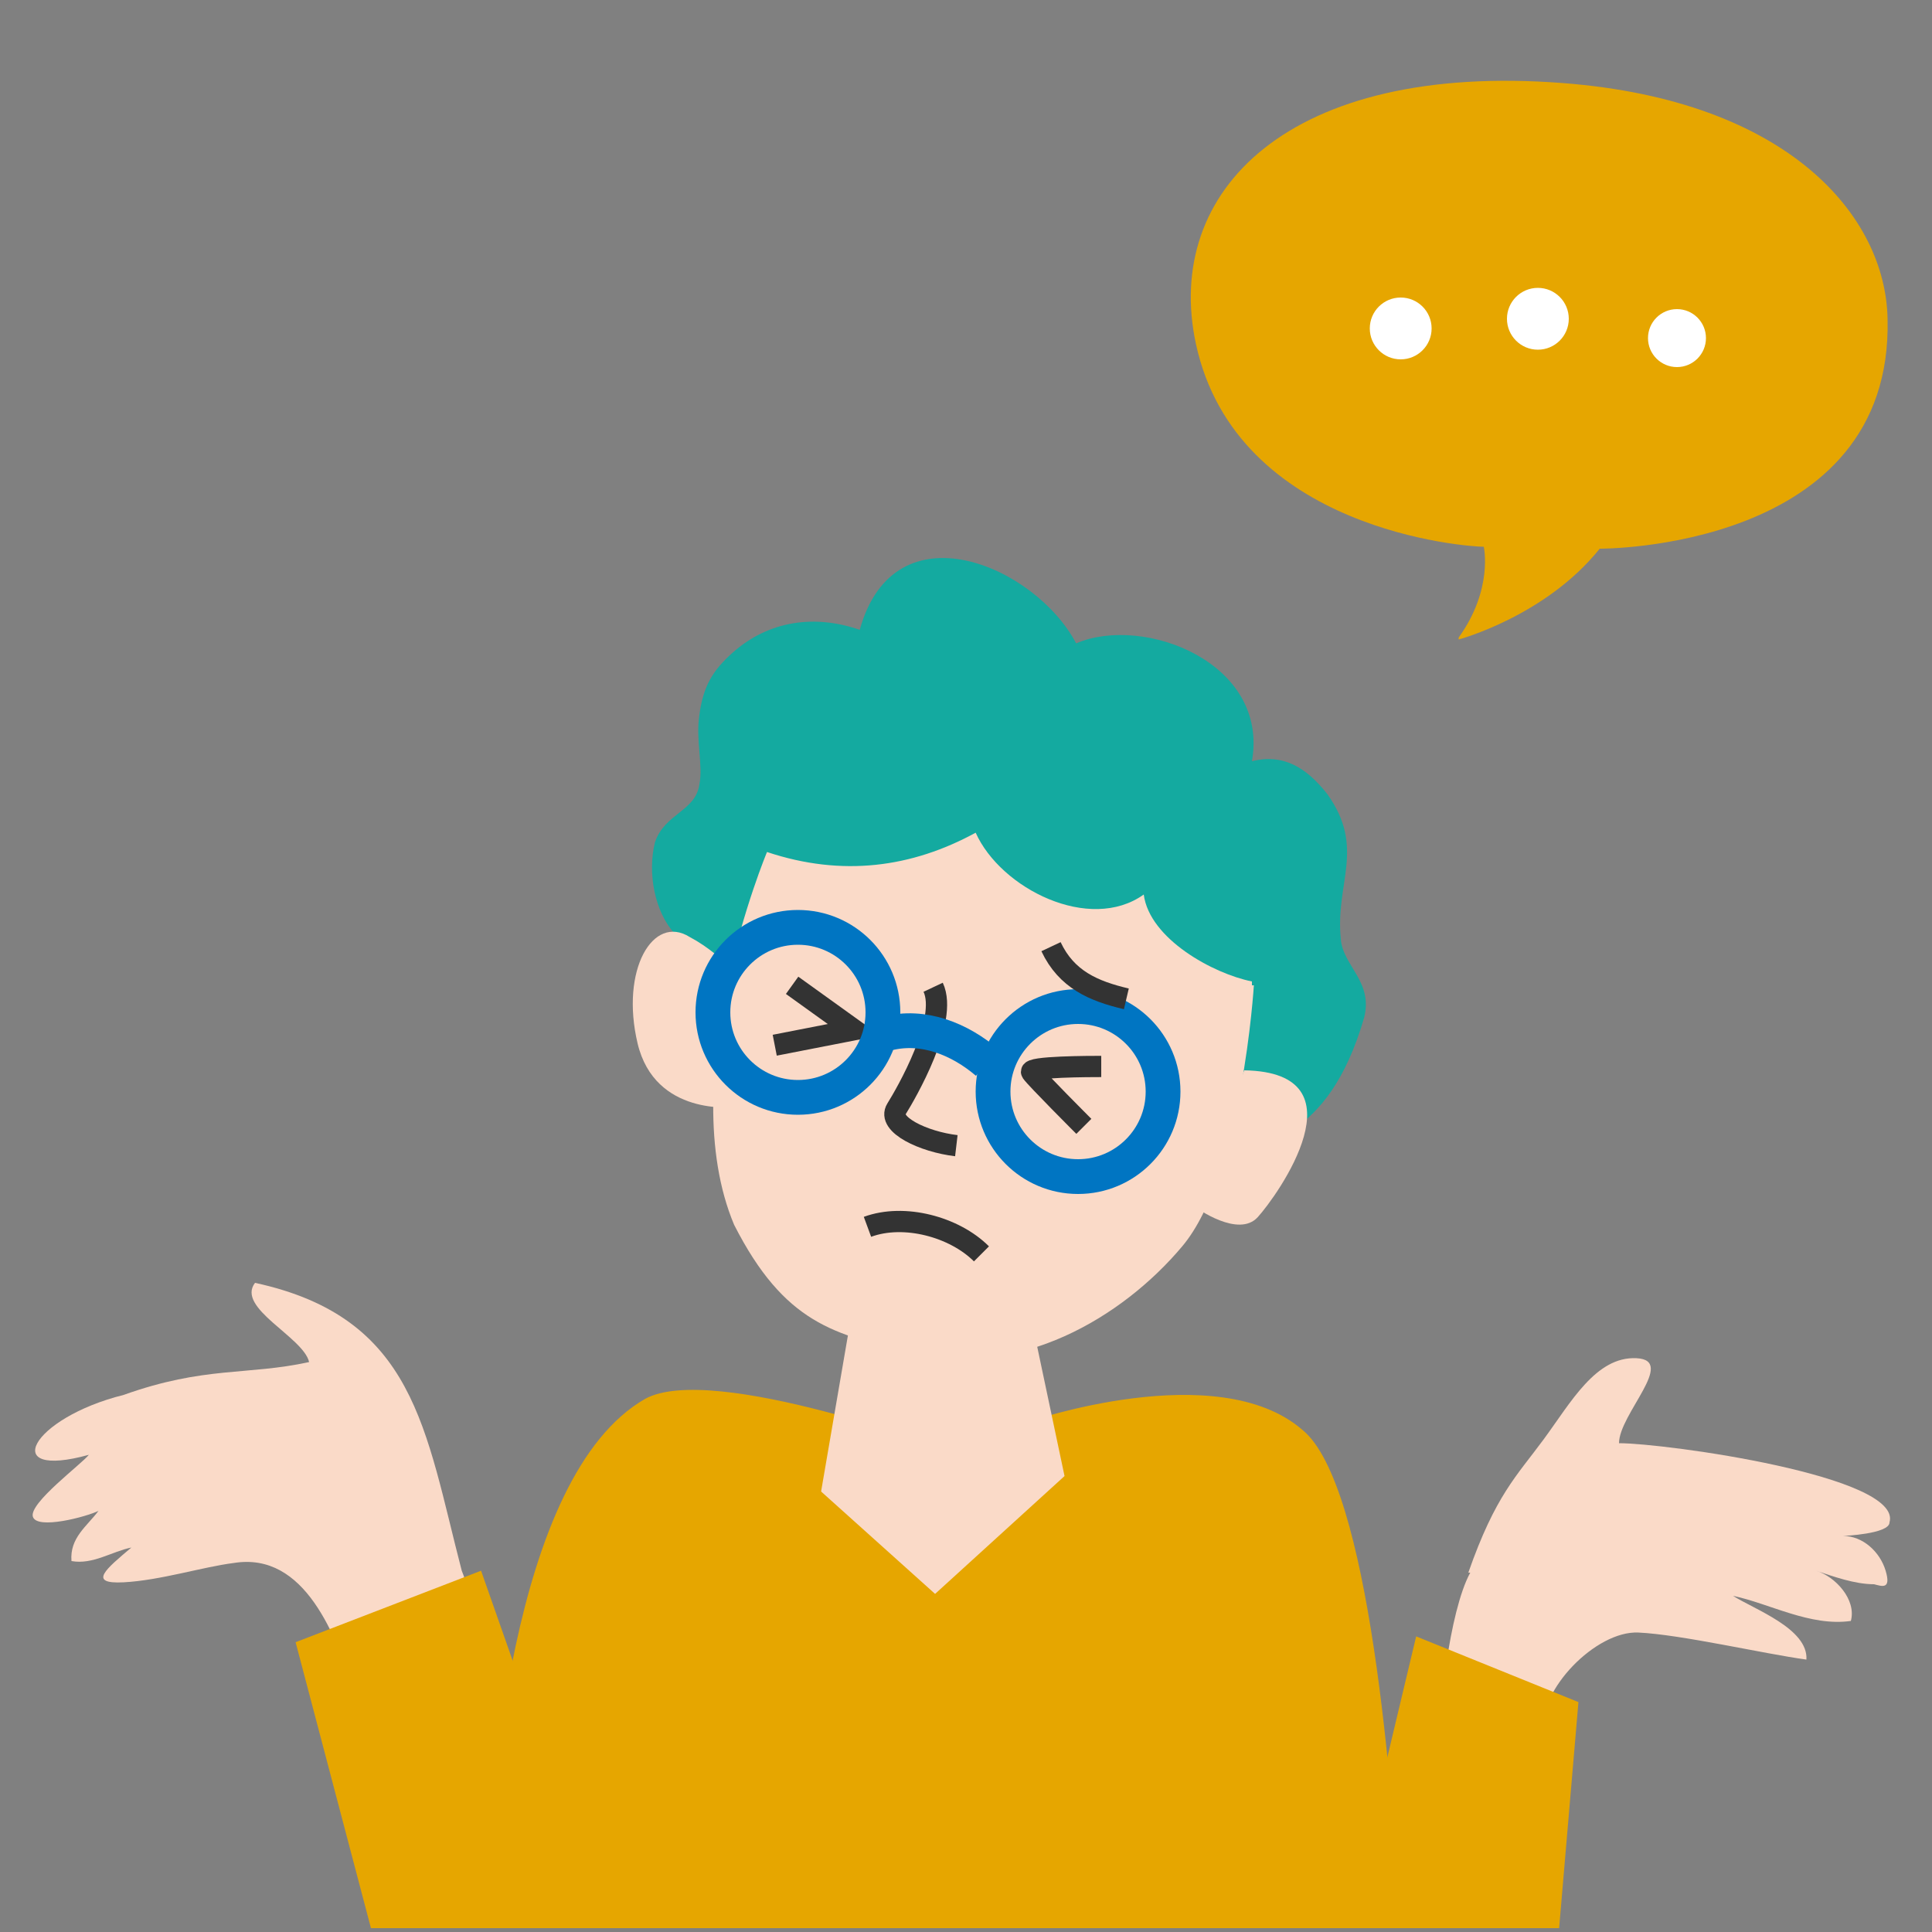 <?xml version="1.0" encoding="UTF-8"?>
<svg xmlns="http://www.w3.org/2000/svg" version="1.1" viewBox="0 0 100 100">
  <rect x="0" y="0" width="100" height="100" fill="#808080" stroke="none"/>
  <defs>
    <style>
      .cls-1 {
        fill: #e6a600;
      }

      .cls-2 {
        stroke: #0075c2;
        stroke-width: 1.8px;
      }

      .cls-2, .cls-3 {
        fill: none;
        stroke-miterlimit: 10;
      }

      .cls-3 {
        stroke: #333;
        stroke-width: 1.1px;
      }

      .cls-4 {
        fill: #fadac8;
      }

      .cls-5 {
        fill: #fff;
      }

      .cls-6 {
        fill: #14aaa0;
      }
    </style>
  </defs>
  <!-- Generator: Adobe Illustrator 28.6.0, SVG Export Plug-In . SVG Version: 1.2.0 Build 709)  -->
  <g>
    <g id="_レイヤー_1" data-name="レイヤー_1">
      <g id="_レイヤー_1-2" data-name="_レイヤー_1">
        <g id="_レイヤー_2">
          <path class="cls-1" d="M72.5,99.8c-.4-7-1.6-23-5.1-25.8-4.4-3.8-14.2-.4-14.2-.4l-4,1.5s-12.3-4.6-15.8-2.7c-7,4-8.1,21-8.4,27.4h47.5Z"/>
          <polygon class="cls-4" points="42.5 77.2 45.3 60.9 52.1 62.2 55.1 76.4 48.4 82.5 42.5 77.2"/>
          <path class="cls-6" d="M63.5,60.2c1.7-1.2,5.2-1,7.1-7.5.5-1.9-1.1-2.7-1.2-4.1-.3-2.9,1.3-4.7-.7-7.5-1.1-1.4-2.3-2.1-3.9-1.7.9-5.1-5.6-7.6-9.1-6.1-2.1-4-9.4-7.2-11.2-.7-2.3-.8-4.7-.5-6.6,1.2-1,.9-1.5,1.7-1.7,3.2-.2,1.3.2,2.6,0,3.6-.2,1.4-1.8,1.5-2.3,3-.4,1.6,0,3.6,1,4.7-3.1,5.9,14.2,12,16.1,12.2,3.3.4,4.3-3.9,7.5-3.1,1.8.5,3,2.8,5,2.8h0Z"/>
          <path class="cls-4" d="M64.9,51s-.6,9.8-3.7,13.5c-3.1,3.7-8.5,6.9-14,5.5-4-.9-6.6-1.5-9.2-6.6-3.2-7.6,1.7-19.3,1.7-19.3,3.9,1.3,7.5.8,10.8-1,1.3,2.9,5.9,5.2,8.7,3.2.3,2.3,3.6,4.1,5.6,4.5h0v.2Z"/>
          <path class="cls-4" d="M61.9,62.5s2.2,1.6,3.2.5,5.6-7.5-.7-7.6"/>
          <path class="cls-4" d="M38,57.3s-4.1.5-5-3.3.8-6.7,2.7-5.5c1.9,1,3.4,3,3.4,3l-1,5.8h-.1Z"/>
          <polyline class="cls-3" points="41 51 44.2 53.3 40.1 54.1"/>
          <path class="cls-3" d="M48.3,51.1c.8,1.7-1.4,5.5-1.9,6.3s1.4,1.7,3.1,1.9"/>
          <circle class="cls-2" cx="41.3" cy="52.4" r="4.4"/>
          <circle class="cls-2" cx="55.8" cy="56.5" r="4.4"/>
          <path class="cls-2" d="M45.9,53.5c1.9-.5,3.8.3,5.2,1.5"/>
          <path class="cls-1" d="M75.5,33c1.8-2.5,1.3-4.7,1.3-4.7-.8,0-12.8-.8-14.9-10.5-1.7-7.9,4.8-14.6,19-13.5,11.7.9,16.7,6.9,16.8,12.2.3,12-14.9,11.9-14.9,11.9-2.8,3.5-7.3,4.7-7.3,4.7h0Z"/>
          <circle class="cls-5" cx="72.5" cy="17" r="1.6"/>
          <circle class="cls-5" cx="79.6" cy="16.5" r="1.6"/>
          <circle class="cls-5" cx="86.8" cy="17.5" r="1.5"/>
          <path class="cls-4" d="M23.9,81.3c-1.9-7.3-2.4-13.1-10.7-14.9-1,1.3,2.5,2.8,2.8,4.1-3.2.7-5.4.2-9.6,1.7-4.8,1.2-6.5,4.4-1.8,3.1-.4.5-3.1,2.5-2.9,3.2s2.8,0,3.4-.3c-.6.8-1.5,1.4-1.4,2.6,1.1.2,2.1-.5,3.1-.7-1.3,1.1-2.3,1.9-.4,1.8s4.1-.8,5.7-1c3.7-.6,5.3,3.8,6.3,6.8,2.2-.6,4.2-1.9,6.5-2.4-.3-.9-.5-2.8-1-4h.2-.2Z"/>
          <path class="cls-4" d="M95.4,79.5c1,0,1.9.8,2.2,1.8s-.2.8-.6.7c-1,0-2.1-.4-3-.7,1,.3,2.1,1.5,1.8,2.6-2.1.3-4.2-.9-6.1-1.3,1.1.7,3.9,1.7,3.8,3.3-2.2-.3-6.5-1.3-8.7-1.4s-5.2,3-4.9,5.1c-.7-.4-4.9.6-5.2,0s.3-6.2,1.4-8.2h-.1c1.4-4,2.5-5,3.9-6.9s2.7-4.3,4.8-4.2-.9,2.9-.9,4.4c2.4,0,14.7,1.7,14,4.1,0,.6-2.4.7-2.4.7Z"/>
          <polygon class="cls-1" points="31.4 99.8 24.9 81.3 15.3 85 19.2 99.8 31.4 99.8"/>
          <path class="cls-3" d="M54.4,49c.8,1.7,2.2,2.3,3.9,2.7"/>
          <path class="cls-3" d="M44.9,63.5c1.9-.7,4.5,0,5.9,1.4"/>
          <polygon class="cls-1" points="80.7 99.8 81.7 88.1 73.3 84.7 69.7 99.8 80.7 99.8"/>
          <path class="cls-3" d="M57,55.2c-.5,0-3.8,0-3.6.3s2.7,2.8,2.7,2.8"/>
        </g>
      </g>
    </g>
  </g>
</svg>